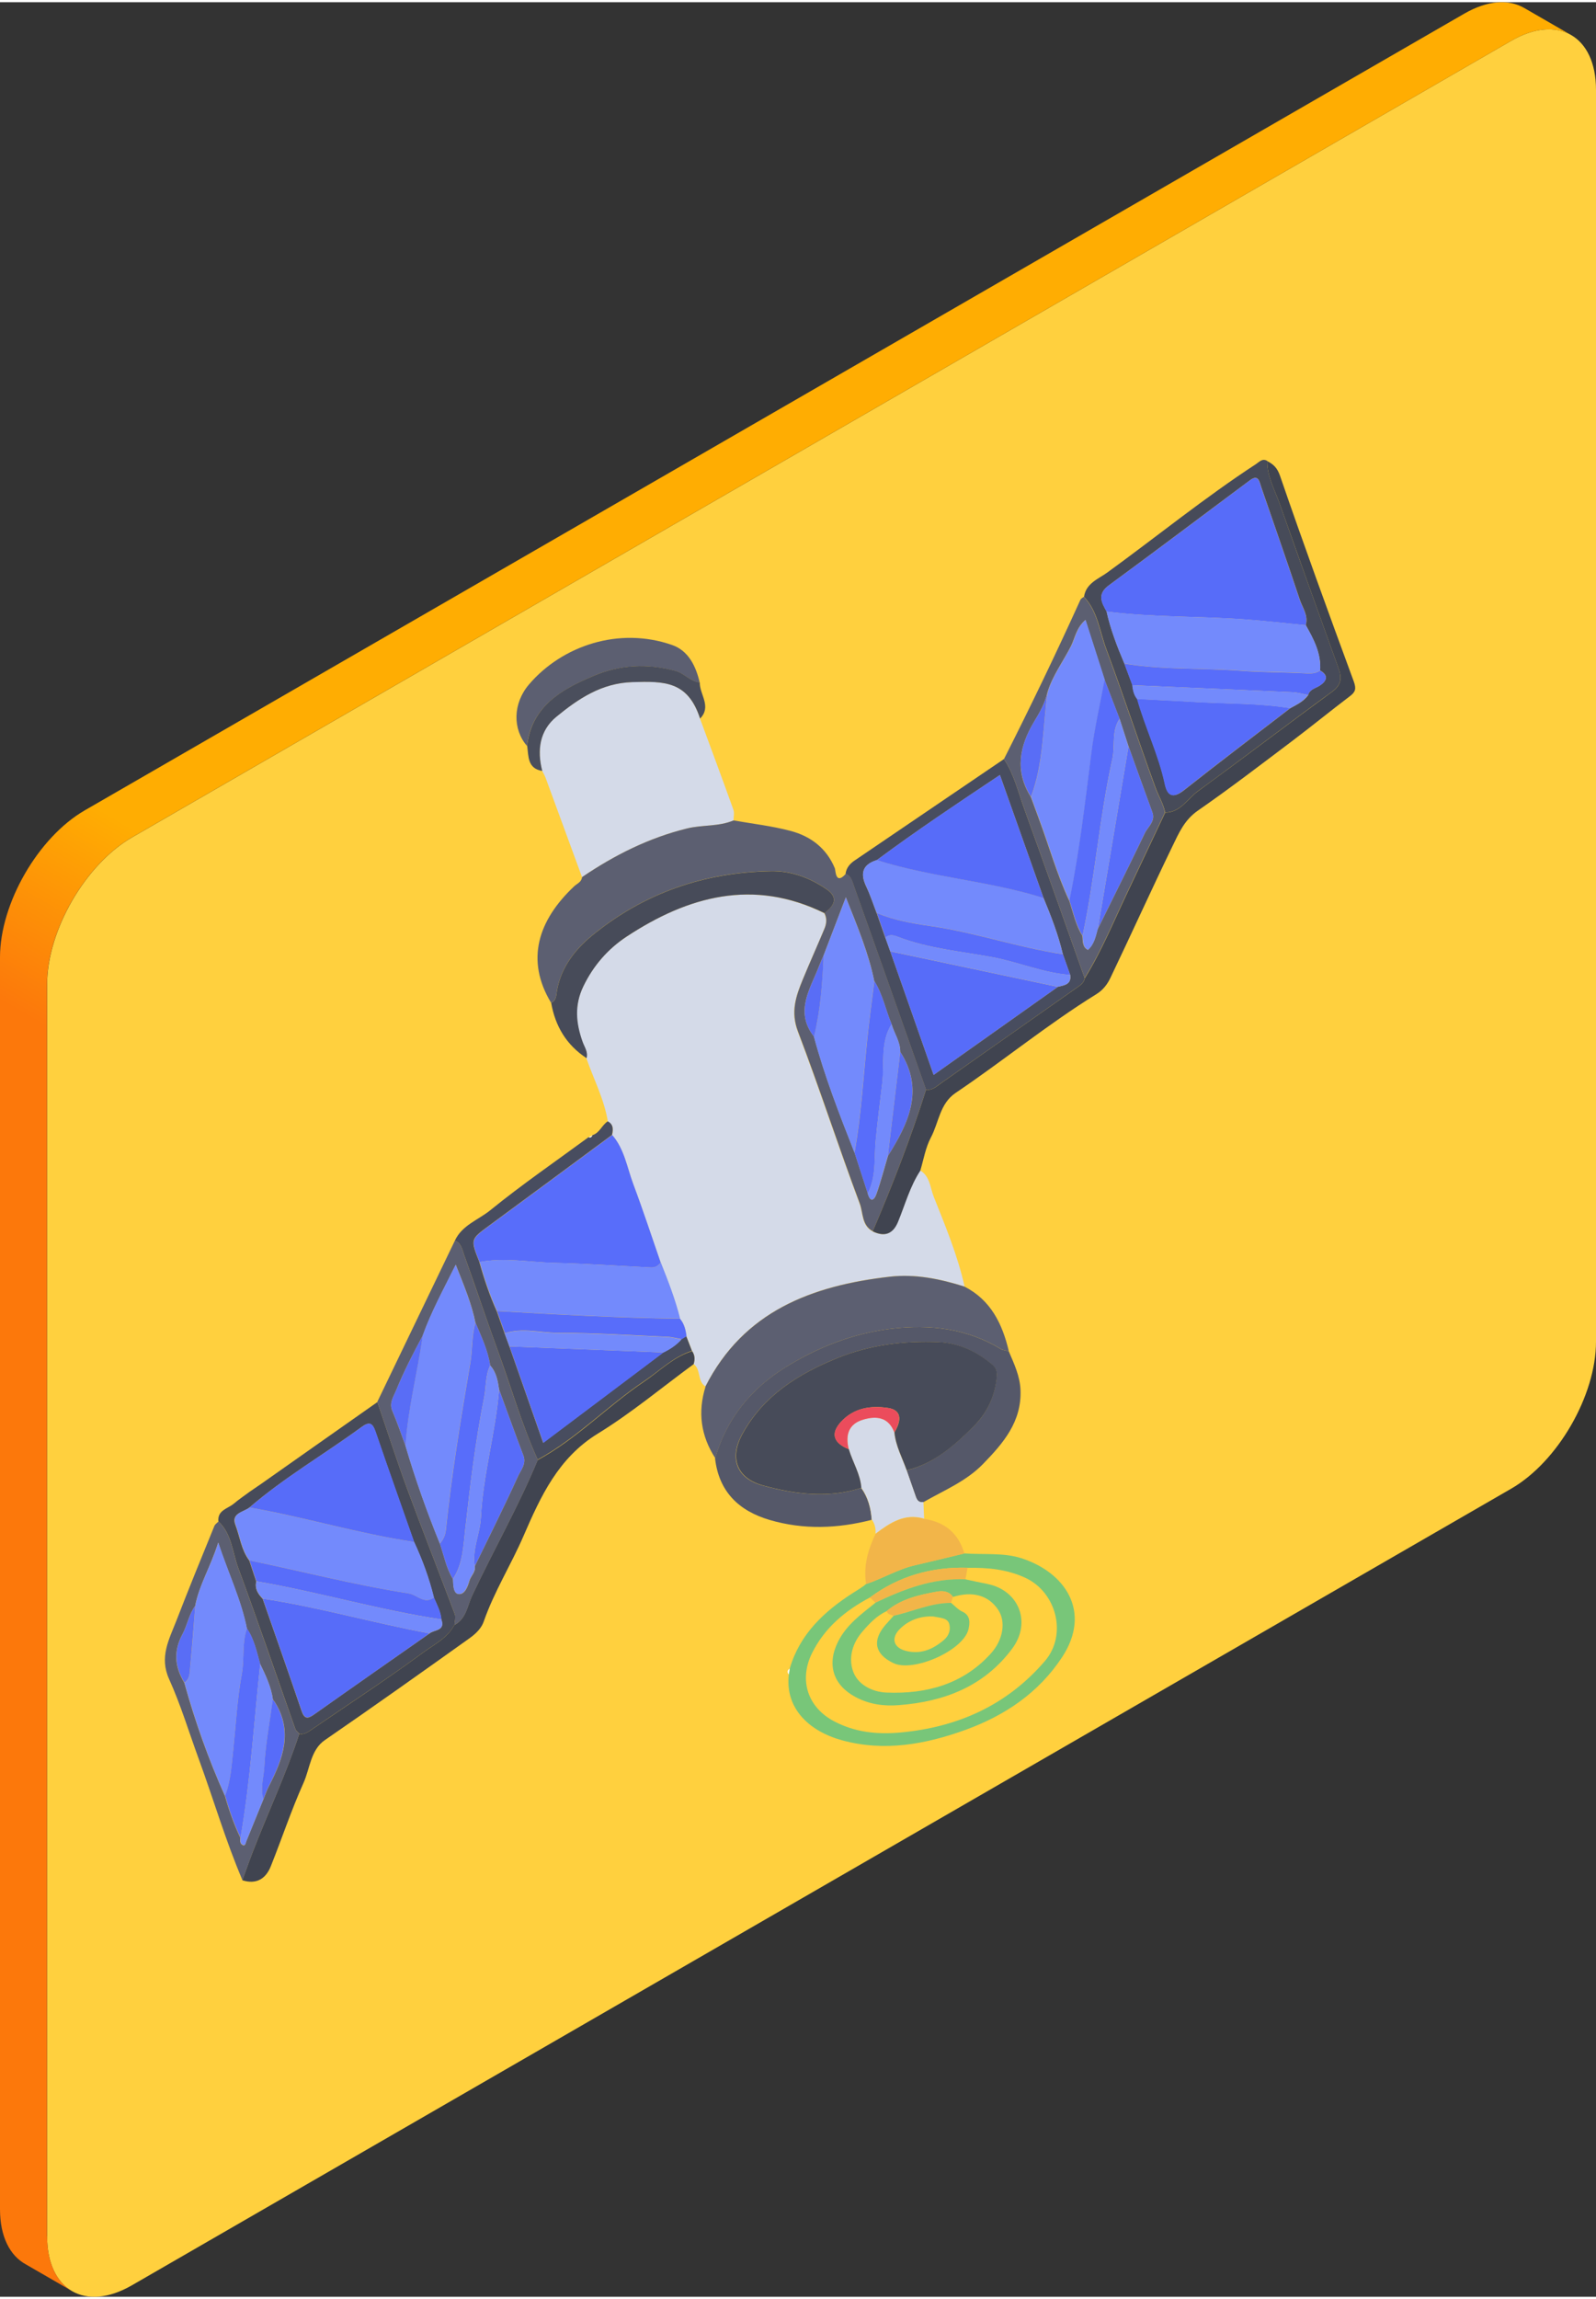 <?xml version="1.0" encoding="UTF-8"?>
<svg xmlns="http://www.w3.org/2000/svg" xmlns:xlink="http://www.w3.org/1999/xlink" id="Calque_2" data-name="Calque 2" viewBox="0 0 161.29 231.81" width="100" height="144">
  <rect x="0" y="0" width="161.29" height="231.81" fill="#333333" stroke="none"/>
  <defs>
    <style>
      .cls-1 {
        fill: url(#linear-gradient-2);
      }

      .cls-2 {
        fill: #eb4c5c;
      }

      .cls-3 {
        fill: #5c5f71;
      }

      .cls-4 {
        fill: #fdfefd;
      }

      .cls-5 {
        fill: #f2b549;
      }

      .cls-6 {
        fill: #586dfa;
      }

      .cls-7 {
        fill: #d4dae8;
      }

      .cls-8 {
        fill: #596df6;
      }

      .cls-9 {
        fill: #4a4e5c;
      }

      .cls-10 {
        fill: #ffd03e;
      }

      .cls-11 {
        fill: #78c679;
      }

      .cls-12 {
        fill: #474b59;
      }

      .cls-13 {
        fill: #576cf9;
      }

      .cls-14 {
        fill: url(#linear-gradient);
      }

      .cls-15 {
        fill: #404450;
      }

      .cls-16 {
        fill: #738afc;
      }

      .cls-17 {
        fill: #555869;
      }

      .cls-18 {
        fill: #484d5f;
      }
    </style>
    <linearGradient id="linear-gradient" x1="158.79" y1="3.33" x2="158.79" y2="3.33" gradientUnits="userSpaceOnUse">
      <stop offset=".4" stop-color="#34318f"/>
      <stop offset=".48" stop-color="#7f7ff4"/>
    </linearGradient>
    <linearGradient id="linear-gradient-2" x1="-18.05" y1="216.61" x2="118.52" y2="-19.93" gradientUnits="userSpaceOnUse">
      <stop offset=".4" stop-color="#fc780b"/>
      <stop offset=".48" stop-color="#ffad02"/>
    </linearGradient>
  </defs>
  <g id="Objects">
    <g id="Window_with_calendar" data-name="Window with calendar">
      <path class="cls-10" d="m161.29,135.32c0,5.44-3.86,12.13-8.57,14.85L13.33,230.65c-4.71,2.72-8.57.5-8.57-4.95v-126.47c0-5.44,3.86-12.12,8.57-14.85L152.72,3.9c4.71-2.72,8.57-.5,8.57,4.95v126.47Z"/>
      <g>
        <path class="cls-14" d="m158.8,3.34h0s-.02-.01-.02-.01c0,0,0,0,.01.01Z"/>
        <path class="cls-1" d="m4.75,225.7v-126.47c0-5.44,3.86-12.12,8.57-14.85L152.72,3.9c2.35-1.36,4.49-1.48,6.04-.59l-4.71-2.72h0c-1.56-.91-3.71-.8-6.08.57L8.57,81.64c-4.71,2.72-8.57,9.4-8.57,14.85v126.47c0,2.78,1.01,4.71,2.62,5.58l4.57,2.64c-1.5-.92-2.43-2.81-2.43-5.48Z"/>
      </g>
    </g>
    <g id="Line_graph" data-name="Line graph">
      <g>
        <path class="cls-7" d="m92.99,118.02c1,.59,1.01,1.75,1.37,2.65,1.18,2.97,2.42,5.94,3.12,9.08-2.47-.78-5-1.3-7.58-1-7.85.9-14.74,3.48-18.61,11.09-.84-.52-.43-1.7-1.19-2.26.14-.46.13-.9-.15-1.31-.19-.5-.39-1-.58-1.49-.08-.64-.23-1.26-.66-1.77-.48-1.95-1.21-3.81-1.95-5.67-.92-2.64-1.79-5.29-2.76-7.9-.63-1.69-.9-3.55-2.14-4.99.12-.54.16-1.05-.43-1.37-.37-2.25-1.43-4.27-2.17-6.39.17-.64-.22-1.13-.41-1.68-.66-1.86-.84-3.65.09-5.59,1.02-2.11,2.5-3.79,4.36-5.01,6.23-4.11,12.81-5.91,19.99-2.38.28.52.23,1.06.02,1.57-.71,1.72-1.48,3.41-2.19,5.13-.7,1.69-1.25,3.28-.5,5.26,2.19,5.75,4.09,11.62,6.25,17.39.35.93.19,2.2,1.31,2.8,1.22.59,2.05.23,2.55-.98.71-1.73,1.21-3.56,2.24-5.15Z"/>
        <path class="cls-7" d="m70.74,72.37c1.13,3.06,2.27,6.12,3.37,9.19.12.33.02.73.02,1.1-1.5.64-3.14.43-4.69.81-3.87.95-7.35,2.7-10.62,4.92-1.23-3.34-2.45-6.69-3.68-10.03-.09-.25-.23-.47-.35-.71-.54-2.1-.27-4.09,1.45-5.49,2.22-1.81,4.55-3.38,7.65-3.48,3.22-.1,5.63-.12,6.85,3.68Z"/>
        <path class="cls-3" d="m58.82,88.39c3.27-2.22,6.75-3.97,10.62-4.92,1.55-.38,3.19-.17,4.69-.81,1.93.34,3.88.56,5.77,1.06,2.02.54,3.62,1.73,4.47,3.78.08.19.05,1.73,1.09.57.63.2.71.82.87,1.29,2.44,6.82,4.85,13.66,7.26,20.49-1.54,4.86-3.38,9.62-5.39,14.31-1.12-.6-.96-1.87-1.31-2.8-2.16-5.77-4.05-11.63-6.25-17.39-.75-1.98-.2-3.56.5-5.26.71-1.72,1.47-3.41,2.19-5.13.21-.51.26-1.05-.02-1.57,1.02-.73,1.46-1.57.2-2.42-1.68-1.14-3.55-1.85-5.62-1.81-6.72.12-12.77,2.2-17.98,6.44-1.75,1.42-3.2,3.23-3.62,5.61-.08.46-.04,1.01-.6,1.25-2.6-4.31-1.32-8.32,2.33-11.76.31-.29.76-.43.8-.94Zm30.91,28.17c2.08-3.31,3.72-6.67,1.25-10.52,0-1.03-.61-1.86-.88-2.8-.6-1.44-.89-3.01-1.75-4.36-.57-2.81-1.66-5.42-2.87-8.45-.88,2.28-1.57,4.08-2.25,5.87-.15.34-.31.68-.44,1.03-.89,2.34-2.53,4.62-.53,7.17,1.07,4.01,2.58,7.87,4.1,11.72.44,1.37.88,2.73,1.33,4.1.26.97.66.74.9.04.44-1.25.77-2.54,1.15-3.81Z"/>
        <path class="cls-3" d="m71.29,139.85c3.87-7.61,10.76-10.19,18.61-11.09,2.59-.3,5.11.22,7.58,1,2.66,1.37,3.82,3.77,4.47,6.52-.26-.07-.56-.08-.78-.21-3.44-2.08-7.16-2.53-11.08-2.06-3.9.47-7.47,1.88-10.74,3.92-3.44,2.14-5.92,5.17-7.07,9.15-1.46-2.25-1.78-4.66-.98-7.22Z"/>
        <path class="cls-15" d="m88.2,124.16c2.01-4.69,3.85-9.44,5.39-14.31.61.11,1.02-.29,1.45-.6,4.6-3.23,9.18-6.46,13.78-9.69.36-.25.72-.48.81-.96,1.69-2.73,2.91-5.71,4.28-8.6,1.28-2.71,2.56-5.42,3.84-8.13,1.56-.02,2.25-1.39,3.31-2.16,4.54-3.31,9.01-6.72,13.55-10.04.95-.69,1.01-1.39.66-2.37-2-5.54-3.99-11.09-5.95-16.64-.5-1.41-1.27-2.74-1.25-4.3.63.33,1.01.68,1.29,1.49,2.39,6.95,4.91,13.87,7.45,20.77.26.72.19,1.05-.38,1.48-1.94,1.47-3.83,3.01-5.77,4.48-3.18,2.4-6.35,4.83-9.62,7.1-1.34.93-1.91,2.26-2.54,3.56-2.14,4.42-4.16,8.89-6.28,13.32-.31.65-.74,1.23-1.42,1.65-4.93,3.05-9.42,6.74-14.23,9.98-1.6,1.08-1.69,2.99-2.5,4.51-.54,1.02-.73,2.22-1.07,3.35-1.04,1.59-1.53,3.42-2.24,5.15-.5,1.22-1.33,1.57-2.55.98Z"/>
        <path class="cls-17" d="m72.27,147.08c1.15-3.98,3.63-7.01,7.07-9.15,3.28-2.04,6.85-3.45,10.74-3.92,3.92-.47,7.64-.02,11.08,2.06.22.13.52.14.78.21.54,1.27,1.14,2.51,1.19,3.94.12,3.2-1.74,5.35-3.78,7.45-1.72,1.77-3.96,2.67-6.03,3.86-.46.09-.65-.19-.78-.57-.3-.88-.61-1.76-.92-2.64,2.74-.68,4.74-2.45,6.69-4.36,1.38-1.36,2.16-2.94,2.38-4.85.07-.57.08-1.04-.42-1.46-1.58-1.34-3.38-2.19-5.44-2.28-3.48-.15-6.9.27-10.17,1.59-4.01,1.62-7.54,3.82-9.68,7.75-1.31,2.4-.53,4.44,2.12,5.15,3.27.88,6.59,1.31,9.93.24.69.96.98,2.06,1.06,3.22-3.43.88-6.87,1.02-10.31.01-3.13-.92-5.14-2.87-5.52-6.24Z"/>
        <path class="cls-15" d="m69.95,136.28c.28.41.29.85.15,1.31-3.22,2.36-6.3,4.94-9.69,7.02-4,2.46-5.77,6.34-7.5,10.33-1.26,2.92-2.97,5.62-4.02,8.64-.22.65-.74,1.2-1.44,1.7-4.85,3.46-9.71,6.91-14.62,10.29-1.44.99-1.5,2.86-2.16,4.33-1.23,2.74-2.18,5.61-3.3,8.41-.51,1.28-1.47,1.87-2.88,1.42.33-.9.64-1.81.99-2.71,1.55-4.04,3.41-7.96,4.76-12.08.48.1.83-.15,1.19-.39,3.8-2.6,7.67-5.13,11.38-7.86,1.09-.8,2.42-1.44,3.1-2.75,1.2-.61,1.31-1.93,1.79-2.95,2.16-4.6,4.69-9.01,6.63-13.71,3.95-2.14,7.06-5.44,10.76-7.93,1.59-1.07,2.95-2.49,4.85-3.07Z"/>
        <path class="cls-12" d="m128.07,46.35c-.02,1.56.75,2.9,1.25,4.3,1.96,5.56,3.95,11.1,5.95,16.64.35.98.29,1.68-.66,2.37-4.54,3.31-9,6.73-13.55,10.04-1.06.77-1.75,2.14-3.31,2.16-.18-.88-.66-1.65-.96-2.47-1.71-4.67-3.26-9.41-5-14.07-.66-1.78-.85-3.78-2.24-5.25.19-1.38,1.5-1.83,2.36-2.46,5.01-3.64,9.83-7.56,15.02-10.95.35-.23.65-.62,1.15-.31Zm4.13,23.63c.18-.59.74-.66,1.17-.94.65-.42.98-1,.04-1.53.12-1.72-.65-3.15-1.45-4.58.28-.99-.34-1.77-.62-2.62-1.26-3.79-2.58-7.56-3.88-11.33-.18-.53-.27-1.34-1.15-.68-4.75,3.53-9.47,7.1-14.24,10.6-1.2.88-.77,1.71-.24,2.64.4,1.82,1.07,3.56,1.8,5.27.27.72.54,1.45.81,2.17.06.5.15.99.49,1.39.81,2.91,2.17,5.64,2.8,8.61.27,1.25.85,1.48,1.95.61,3.54-2.8,7.15-5.53,10.73-8.28.67-.36,1.36-.69,1.82-1.34Z"/>
        <path class="cls-18" d="m109.62,98.6c-.08.48-.45.71-.81.96-4.59,3.23-9.18,6.47-13.78,9.69-.43.31-.84.71-1.45.6-2.41-6.83-4.82-13.67-7.26-20.49-.17-.47-.25-1.09-.87-1.29.07-.63.46-1.06.96-1.39,5.02-3.41,10.03-6.81,15.05-10.22,1.03,1.55,1.44,3.34,2.06,5.05,2.06,5.68,4.07,11.39,6.1,17.09Zm-20.15-4.11c.17.47.33.93.5,1.4,1.44,4.11,2.88,8.21,4.38,12.48,4.34-3.07,8.45-5.98,12.56-8.9.65-.16,1.39-.23,1.24-1.21l-.74-2.09c-.46-1.96-1.18-3.82-1.95-5.67-1.46-4.11-2.92-8.22-4.41-12.43-4.28,2.86-8.43,5.62-12.44,8.6-1.45.45-1.7,1.35-1.07,2.67.41.86.71,1.78,1.05,2.67.29.83.58,1.65.87,2.48Z"/>
        <path class="cls-11" d="m79.81,168.35c1.01-3.49,3.48-5.78,6.41-7.66.44-.29.91-.54,1.31-.89,1.68-.56,3.21-1.5,4.95-1.9,1.66-.38,3.32-.79,4.98-1.19,1.92.14,3.96-.09,5.74.48,4.44,1.42,7.16,5.41,4.13,10.01-2.35,3.57-5.75,5.88-9.74,7.33-4.06,1.47-8.22,2.23-12.5,1.06-3.34-.92-5.78-3.24-5.37-6.66.03-.2.06-.39.09-.59Zm17.97-10.19c-3.62-.1-6.93.83-9.86,3-2.49,1.32-4.58,3.05-5.86,5.63-1.34,2.72-.44,5.47,2.23,6.88,2.13,1.12,4.36,1.35,6.74,1.13,5.8-.54,10.75-2.77,14.57-7.22,2.28-2.66,1.17-6.95-1.99-8.41-1.87-.86-3.82-1.04-5.82-1Z"/>
        <path class="cls-12" d="m45.92,163.93c-.68,1.31-2.01,1.95-3.1,2.75-3.71,2.73-7.58,5.25-11.38,7.86-.36.25-.72.5-1.19.39-.14-.16-.34-.3-.41-.49-1.92-5.44-3.78-10.89-5.78-16.3-.58-1.58-.64-3.4-1.99-4.66-.11-1.14.94-1.28,1.55-1.79.52-.44,1.09-.82,1.64-1.23.38-.26.76-.52,1.14-.78,3.91-2.75,7.82-5.51,11.74-8.26,1,2.92,1.94,5.86,3.01,8.76,1.56,4.23,3.22,8.43,4.81,12.66.12.32-.01.74-.03,1.11Zm-20.02-4.4c-.18.73.16,1.27.64,1.76,1.31,3.77,2.65,7.54,3.93,11.32.28.82.6.85,1.26.38,3.88-2.75,7.78-5.47,11.67-8.19.49-.4,1.62-.24,1.2-1.41-.07-.8-.45-1.5-.76-2.22-.47-1.94-1.15-3.8-2-5.61-1.3-3.71-2.62-7.41-3.89-11.13-.3-.89-.61-1.08-1.44-.47-3.74,2.74-7.78,5.08-11.31,8.12-.61.47-1.86.57-1.42,1.73.46,1.21.6,2.55,1.41,3.62.23.7.47,1.41.7,2.11Z"/>
        <path class="cls-3" d="m45.92,163.93c.02-.37.15-.79.03-1.11-1.59-4.23-3.25-8.42-4.81-12.66-1.07-2.89-2.01-5.84-3.01-8.76,2.61-5.43,5.23-10.86,7.84-16.29.66.25.74.92.93,1.44,1.15,3.2,2.22,6.43,3.39,9.63,1.35,3.7,2.43,7.49,4.06,11.09-1.94,4.7-4.47,9.11-6.63,13.71-.48,1.02-.59,2.34-1.79,2.95Zm2.06-5.92c1.47-3.02,2.98-6.03,4.37-9.09.28-.63.87-1.25.54-2.11-.84-2.21-1.64-4.44-2.45-6.66-.13-.87-.28-1.74-.9-2.43-.24-1.53-.89-2.91-1.49-4.31-.39-1.94-1.15-3.73-1.99-5.86-1.29,2.58-2.49,4.79-3.34,7.16-.97,1.8-1.91,3.61-2.68,5.51-.29.7-.74,1.29-.38,2.13.49,1.14.89,2.33,1.32,3.49.99,3.36,2.16,6.65,3.48,9.9.41,1.2.63,2.47,1.32,3.57.03.58.02,1.44.56,1.51.62.07.92-.71,1.1-1.34.14-.5.64-.87.55-1.46Z"/>
        <path class="cls-3" d="m109.62,98.6c-2.03-5.7-4.04-11.4-6.1-17.09-.62-1.71-1.04-3.51-2.06-5.05,2.69-5.31,5.27-10.67,7.73-16.1.06-.12.22-.19.34-.29,1.39,1.47,1.58,3.48,2.24,5.25,1.74,4.66,3.29,9.4,5,14.07.3.82.79,1.59.96,2.47-1.28,2.71-2.56,5.42-3.84,8.13-1.37,2.9-2.59,5.87-4.28,8.6Zm1.33-4.99c1.58-3.21,3.19-6.42,4.74-9.65.32-.68,1.11-1.2.76-2.14-.81-2.21-1.6-4.43-2.4-6.64-.3-.92-.6-1.85-.9-2.77-.51-1.32-1.01-2.63-1.52-3.95-.63-1.97-1.26-3.94-1.94-6.05-.94.81-1.05,1.82-1.46,2.64-.79,1.56-1.87,2.98-2.38,4.68-.24,1.07-.77,2.01-1.33,2.93-1.5,2.49-2,5.01-.34,7.64.27.74.54,1.48.81,2.21,1.03,2.75,1.81,5.59,3.06,8.26.4,1.2.65,2.46,1.33,3.55.05.55,0,1.14.56,1.42.65-.59.79-1.37.99-2.12Z"/>
        <path class="cls-12" d="m55.69,101.09c.56-.24.52-.79.6-1.25.42-2.38,1.87-4.19,3.62-5.61,5.21-4.24,11.26-6.32,17.98-6.44,2.08-.04,3.94.67,5.62,1.81,1.25.84.82,1.69-.2,2.42-7.18-3.52-13.76-1.72-19.99,2.38-1.86,1.23-3.34,2.9-4.36,5.01-.93,1.93-.75,3.72-.09,5.59.19.55.58,1.04.41,1.68-2.03-1.33-3.17-3.23-3.58-5.6Z"/>
        <path class="cls-3" d="m22.07,153.48c1.35,1.26,1.41,3.09,1.99,4.66,2,5.41,3.85,10.87,5.78,16.3.07.19.27.33.41.49-1.34,4.12-3.21,8.04-4.76,12.08-.34.9-.66,1.8-.99,2.71-1.7-3.99-2.92-8.16-4.41-12.23-.99-2.7-1.82-5.47-3-8.08-1.01-2.23,0-4.01.73-5.89,1.24-3.21,2.54-6.39,3.84-9.57.07-.18.28-.32.43-.47Zm4.56,28.06c.18-.44.33-.9.55-1.32,1.42-2.75,2.47-5.52.59-8.5-.06-.09-.13-.17-.19-.25-.18-1.29-.73-2.44-1.29-3.59-.35-1.22-.59-2.49-1.34-3.57-.57-2.89-1.85-5.52-2.9-8.69-.77,2.46-1.93,4.29-2.33,6.4-.64.86-.79,1.94-1.28,2.85-.93,1.72-.79,3.31.19,4.92,1.08,3.91,2.44,7.72,4.1,11.42.41,1.45.91,2.87,1.56,4.24-.04.28-.04.59.22.72.28.14.3-.17.37-.35.58-1.42,1.16-2.85,1.74-4.27Z"/>
        <path class="cls-18" d="m54.35,147.27c-1.63-3.59-2.7-7.39-4.06-11.09-1.17-3.19-2.23-6.43-3.39-9.63-.19-.52-.27-1.19-.93-1.44.72-1.56,2.37-2.09,3.58-3.07,3.2-2.6,6.61-4.94,9.93-7.38.2.08.31-.03.38-.2.74-.22.96-1.02,1.56-1.4.59.31.55.83.43,1.37-4.14,3.06-8.28,6.12-12.43,9.17-1.88,1.38-1.89,1.37-.98,3.66.47,1.69,1.03,3.36,1.75,4.96.27.75.53,1.5.8,2.25.16.44.32.88.48,1.31,1.12,3.18,2.23,6.36,3.42,9.75,4.21-3.16,8.18-6.15,12.15-9.14.69-.33,1.32-.75,1.83-1.33.16-.1.32-.2.48-.3.19.5.39,1,.58,1.49-1.89.59-3.25,2.01-4.85,3.07-3.7,2.49-6.81,5.78-10.76,7.93Z"/>
        <path class="cls-3" d="m53.26,75.14c-1.46-1.69-1.45-4.29.21-6.23,3.34-3.9,9.08-5.85,14.46-3.97,1.63.57,2.4,2.12,2.78,3.79-.95-.1-1.54-.92-2.47-1.17-2.84-.77-5.63-.62-8.28.51-3.22,1.37-6.24,3.06-6.71,7.08Z"/>
        <path class="cls-7" d="m88.1,153.3c-.08-1.16-.37-2.26-1.06-3.22-.1-1.41-.88-2.59-1.27-3.91-.35-1.43-.03-2.56,1.51-3,1.34-.38,2.52-.21,3.1,1.3.13,1.37.79,2.57,1.24,3.83.31.88.62,1.76.92,2.64.13.38.31.66.78.57.02.56.05,1.13.07,1.69-1.98-.59-3.46.42-4.91,1.52.04-.52-.07-1-.38-1.43Z"/>
        <path class="cls-5" d="m88.48,154.74c1.46-1.09,2.94-2.1,4.91-1.52,2.09.31,3.47,1.45,4.07,3.5-1.66.4-3.32.81-4.98,1.19-1.74.4-3.27,1.34-4.95,1.9-.29-1.8.18-3.46.95-5.07Z"/>
        <path class="cls-9" d="m53.26,75.14c.47-4.03,3.49-5.72,6.71-7.08,2.65-1.13,5.44-1.28,8.28-.51.93.25,1.51,1.08,2.47,1.17-.03,1.22,1.23,2.42.03,3.65-1.23-3.8-3.63-3.78-6.85-3.68-3.11.1-5.44,1.67-7.65,3.48-1.72,1.4-1.99,3.39-1.45,5.49-1.49-.24-1.38-1.45-1.52-2.51Z"/>
        <path class="cls-4" d="m79.81,168.35c-.03.2-.06.39-.09.59-.2-.23-.17-.43.09-.59Z"/>
        <path class="cls-4" d="m59.87,114.47c-.07.17-.18.28-.38.2.13-.07.26-.13.38-.2Z"/>
        <path class="cls-6" d="m48.46,127.27c-.91-2.29-.9-2.28.98-3.66,4.15-3.05,8.29-6.11,12.43-9.17,1.24,1.43,1.5,3.29,2.14,4.99.98,2.61,1.85,5.27,2.76,7.9-.25.32-.55.52-.97.5-3.27-.17-6.55-.39-9.83-.47-2.5-.07-5.01-.56-7.52-.08Z"/>
        <path class="cls-16" d="m48.46,127.27c2.51-.47,5.01.02,7.52.08,3.28.09,6.55.31,9.83.47.42.02.72-.18.97-.5.74,1.86,1.47,3.72,1.95,5.67-6.18-.08-12.34-.42-18.51-.77-.72-1.6-1.28-3.27-1.75-4.96Z"/>
        <path class="cls-6" d="m50.21,132.23c6.16.35,12.33.69,18.51.77.43.51.58,1.13.66,1.77-.16.1-.32.2-.48.3-.48-.08-.95-.22-1.43-.24-3.69-.16-7.38-.4-11.07-.4-1.79,0-3.6-.55-5.38.04-.27-.75-.53-1.5-.8-2.25Z"/>
        <path class="cls-16" d="m83.23,96.3c.69-1.8,1.38-3.59,2.25-5.87,1.2,3.03,2.29,5.65,2.87,8.45-.24,1.98-.51,3.96-.72,5.95-.39,3.81-.61,7.63-1.28,11.4-1.52-3.85-3.02-7.71-4.1-11.72.67-2.7.86-5.45.97-8.21Z"/>
        <path class="cls-6" d="m86.36,116.23c.67-3.77.89-7.6,1.28-11.4.2-1.99.48-3.96.72-5.95.85,1.34,1.14,2.91,1.75,4.36-1.17,1.85-.71,4-.95,5.99-.23,1.91-.48,3.85-.66,5.77-.17,1.77.08,3.66-.81,5.34-.44-1.37-.88-2.73-1.33-4.1Z"/>
        <path class="cls-16" d="m87.68,120.33c.89-1.68.64-3.57.81-5.34.18-1.92.44-3.86.66-5.77.24-1.99-.22-4.14.95-5.99.27.94.89,1.77.88,2.8-.42,3.51-.83,7.02-1.25,10.52-.38,1.27-.71,2.56-1.15,3.81-.24.7-.64.93-.9-.04Z"/>
        <path class="cls-8" d="m89.73,116.56c.42-3.51.83-7.02,1.25-10.52,2.46,3.85.83,7.21-1.25,10.52Z"/>
        <path class="cls-8" d="m83.23,96.3c-.11,2.76-.31,5.51-.97,8.21-2-2.55-.36-4.84.53-7.17.13-.35.29-.69.44-1.03Z"/>
        <path class="cls-12" d="m91.63,148.31c-.45-1.27-1.11-2.46-1.24-3.83.81-1.35.62-2.27-.63-2.46-1.76-.27-3.47-.01-4.76,1.39-1.08,1.17-.8,2.14.78,2.77.39,1.31,1.16,2.5,1.27,3.91-3.34,1.07-6.67.65-9.93-.24-2.64-.72-3.42-2.75-2.12-5.15,2.13-3.93,5.67-6.13,9.68-7.75,3.28-1.32,6.69-1.73,10.17-1.59,2.06.09,3.86.94,5.44,2.28.5.42.48.89.42,1.46-.22,1.91-1.01,3.49-2.38,4.85-1.94,1.92-3.95,3.69-6.69,4.36Z"/>
        <path class="cls-13" d="m111.82,61.55c-.53-.93-.96-1.76.24-2.64,4.77-3.49,9.5-7.06,14.24-10.6.89-.66.97.15,1.15.68,1.31,3.77,2.62,7.54,3.88,11.33.28.85.9,1.63.62,2.62-1.98-.19-3.96-.42-5.95-.57-4.72-.36-9.48-.21-14.19-.81Z"/>
        <path class="cls-16" d="m111.82,61.55c4.71.6,9.46.46,14.19.81,1.99.15,3.97.38,5.95.57.81,1.42,1.57,2.86,1.45,4.58-.52.36-1.08.3-1.68.27-2.13-.12-4.27-.1-6.39-.25-3.9-.29-7.84-.07-11.72-.72-.72-1.71-1.4-3.45-1.8-5.27Z"/>
        <path class="cls-13" d="m130.38,71.32c-3.58,2.75-7.19,5.48-10.73,8.28-1.1.87-1.68.64-1.95-.61-.63-2.97-1.99-5.7-2.8-8.61,2.1.11,4.19.21,6.29.33,3.06.17,6.14.11,9.18.6Z"/>
        <path class="cls-6" d="m113.62,66.82c3.88.64,7.82.43,11.72.72,2.13.16,4.26.14,6.39.25.6.03,1.16.09,1.68-.27.94.53.61,1.11-.04,1.53-.43.28-.99.35-1.17.94-.53-.1-1.06-.26-1.59-.28-5.39-.25-10.79-.47-16.18-.71-.27-.72-.54-1.45-.81-2.17Z"/>
        <path class="cls-16" d="m114.43,69c5.39.23,10.79.46,16.18.71.53.02,1.06.18,1.59.28-.46.65-1.15.97-1.82,1.34-3.04-.5-6.12-.43-9.18-.6-2.1-.12-4.19-.22-6.29-.33-.33-.4-.43-.89-.49-1.39Z"/>
        <path class="cls-16" d="m105.46,90.5c.77,1.85,1.49,3.72,1.95,5.67-4.5-.67-8.81-2.19-13.32-2.84-1.87-.27-3.74-.59-5.5-1.33-.35-.89-.64-1.81-1.05-2.67-.63-1.32-.38-2.22,1.07-2.67,5.51,1.75,11.33,2.1,16.85,3.83Z"/>
        <path class="cls-13" d="m106.91,99.47c-4.11,2.91-8.23,5.83-12.56,8.9-1.5-4.27-2.94-8.38-4.38-12.48,5.65,1.2,11.3,2.39,16.95,3.59Z"/>
        <path class="cls-13" d="m105.46,90.5c-5.51-1.73-11.34-2.08-16.85-3.83,4-2.98,8.15-5.74,12.44-8.6,1.5,4.21,2.95,8.32,4.41,12.43Z"/>
        <path class="cls-6" d="m88.6,92.01c1.76.74,3.63,1.06,5.5,1.33,4.5.65,8.82,2.17,13.32,2.84.25.7.49,1.39.74,2.09-2.73-.19-5.25-1.31-7.92-1.8-3.19-.59-6.46-.87-9.53-2.06-.39-.15-.85-.26-1.23.09-.29-.83-.58-1.65-.87-2.48Z"/>
        <path class="cls-16" d="m89.47,94.49c.39-.35.84-.25,1.23-.09,3.07,1.2,6.34,1.47,9.53,2.06,2.67.49,5.19,1.61,7.92,1.8.15.98-.59,1.05-1.24,1.21-5.65-1.2-11.3-2.39-16.95-3.59-.17-.47-.33-.93-.5-1.4Z"/>
        <path class="cls-5" d="m88.47,161.69c-.18-.18-.36-.35-.55-.53,2.93-2.17,6.24-3.1,9.86-3-.07.39-.14.78-.21,1.17-3.28-.15-6.22.99-9.1,2.36Z"/>
        <path class="cls-16" d="m41.86,155.55c.84,1.81,1.52,3.67,2,5.61-.99.74-1.71-.27-2.57-.41-5.41-.84-10.72-2.24-16.08-3.33-.81-1.07-.95-2.41-1.41-3.62-.44-1.16.8-1.26,1.42-1.73,5.58.99,11.03,2.65,16.64,3.48Z"/>
        <path class="cls-13" d="m43.41,164.79c-3.89,2.73-7.79,5.45-11.67,8.19-.66.46-.98.44-1.26-.38-1.29-3.78-2.62-7.55-3.93-11.32,5.69.86,11.21,2.47,16.86,3.51Z"/>
        <path class="cls-13" d="m41.86,155.55c-5.62-.83-11.06-2.5-16.64-3.48,3.53-3.05,7.56-5.38,11.31-8.12.83-.61,1.13-.42,1.44.47,1.27,3.72,2.59,7.42,3.89,11.13Z"/>
        <path class="cls-6" d="m25.21,157.42c5.36,1.1,10.67,2.49,16.08,3.33.86.13,1.58,1.15,2.57.41.3.72.69,1.42.76,2.22-6.31-.94-12.43-2.78-18.71-3.85-.23-.7-.47-1.41-.7-2.11Z"/>
        <path class="cls-16" d="m25.9,159.53c6.28,1.06,12.4,2.91,18.71,3.85.42,1.17-.72,1.02-1.2,1.41-5.65-1.04-11.18-2.65-16.86-3.51-.48-.49-.82-1.03-.64-1.76Z"/>
        <path class="cls-16" d="m44.45,155.73c-1.32-3.24-2.49-6.54-3.48-9.9.24-3.76,1.22-7.41,1.74-11.13.85-2.37,2.05-4.57,3.34-7.16.84,2.13,1.6,3.92,1.99,5.86-.39,1.31-.29,2.69-.51,4.01-.96,5.65-1.9,11.3-2.49,17.01-.05.51-.28.93-.6,1.31Z"/>
        <path class="cls-6" d="m44.45,155.73c.32-.38.54-.8.6-1.31.59-5.71,1.53-11.36,2.49-17.01.22-1.32.12-2.7.51-4.01.6,1.4,1.26,2.79,1.49,4.31-.5,1.02-.4,2.15-.61,3.22-.89,4.43-1.42,8.91-1.92,13.39-.19,1.68-.23,3.46-1.24,4.97-.68-1.1-.91-2.37-1.32-3.57Z"/>
        <path class="cls-13" d="m50.44,140.15c.81,2.22,1.61,4.45,2.45,6.66.33.86-.26,1.49-.54,2.11-1.39,3.06-2.9,6.06-4.37,9.09-.29-1.7.53-3.27.62-4.92.22-4.37,1.49-8.59,1.84-12.94Z"/>
        <path class="cls-16" d="m50.44,140.15c-.35,4.35-1.62,8.57-1.84,12.94-.08,1.65-.91,3.22-.62,4.92.09.59-.41.96-.55,1.46-.18.62-.48,1.41-1.1,1.34-.54-.06-.53-.93-.56-1.51,1.01-1.5,1.05-3.29,1.24-4.97.5-4.49,1.03-8.97,1.92-13.39.22-1.07.11-2.2.61-3.22.62.69.77,1.56.9,2.43Z"/>
        <path class="cls-8" d="m42.72,134.7c-.52,3.72-1.5,7.37-1.74,11.13-.44-1.17-.83-2.35-1.32-3.49-.36-.83.09-1.43.38-2.13.78-1.9,1.71-3.71,2.68-5.51Z"/>
        <path class="cls-16" d="m108.07,90.76c-1.25-2.67-2.03-5.51-3.06-8.26-.28-.74-.54-1.48-.81-2.21,1.28-3.41,1.18-7.04,1.67-10.57.51-1.7,1.59-3.12,2.38-4.68.42-.82.52-1.83,1.46-2.64.68,2.11,1.31,4.08,1.94,6.05-.45,2.44-1.02,4.87-1.33,7.33-.64,5.01-1.21,10.03-2.23,14.99Z"/>
        <path class="cls-6" d="m108.07,90.76c1.02-4.95,1.59-9.97,2.23-14.99.31-2.46.88-4.89,1.33-7.33.51,1.32,1.01,2.63,1.52,3.95-.85,1.24-.44,2.71-.73,4.04-1.32,5.91-1.74,11.97-3.02,17.88-.68-1.1-.93-2.35-1.33-3.55Z"/>
        <path class="cls-6" d="m114.05,75.17c.8,2.22,1.59,4.43,2.4,6.64.35.94-.44,1.47-.76,2.14-1.55,3.23-3.15,6.44-4.74,9.65,1.03-6.15,2.06-12.29,3.1-18.44Z"/>
        <path class="cls-16" d="m114.05,75.17c-1.03,6.15-2.06,12.29-3.1,18.44-.21.75-.34,1.53-.99,2.13-.56-.28-.51-.87-.56-1.42,1.28-5.91,1.7-11.97,3.02-17.88.3-1.32-.12-2.8.73-4.04.3.92.6,1.85.89,2.77Z"/>
        <path class="cls-8" d="m105.86,69.71c-.48,3.54-.39,7.16-1.67,10.57-1.66-2.62-1.17-5.15.34-7.64.56-.92,1.09-1.86,1.33-2.93Z"/>
        <path class="cls-16" d="m19.73,162.01c.39-2.12,1.56-3.94,2.33-6.4,1.05,3.17,2.33,5.8,2.9,8.69-.52,1.51-.24,3.11-.53,4.66-.46,2.49-.59,5.02-.85,7.54-.16,1.57-.25,3.2-.84,4.71-1.66-3.7-3.01-7.51-4.1-11.42.57-.39.52-1.04.58-1.59.21-2.05.35-4.11.51-6.17Z"/>
        <path class="cls-6" d="m22.74,181.2c.59-1.51.67-3.14.84-4.71.26-2.52.39-5.05.85-7.54.29-1.55,0-3.15.53-4.66.75,1.08.98,2.35,1.34,3.57-.63,5.86-.98,11.75-1.99,17.57-.65-1.36-1.15-2.78-1.56-4.24Z"/>
        <path class="cls-16" d="m24.3,185.44c1.01-5.82,1.37-11.71,1.99-17.57.56,1.15,1.11,2.31,1.29,3.59-.3,2.24-.75,4.48-.85,6.73-.05,1.1-.44,2.22-.1,3.34-.58,1.42-1.16,2.85-1.74,4.27-.07.18-.09.49-.37.35-.26-.13-.26-.44-.22-.72Z"/>
        <path class="cls-13" d="m26.62,181.54c-.34-1.12.05-2.24.1-3.34.11-2.25.55-4.49.85-6.73.06.08.13.17.19.25,1.87,2.98.82,5.75-.59,8.5-.22.42-.37.88-.55,1.32Z"/>
        <path class="cls-8" d="m19.73,162.01c-.17,2.06-.31,4.12-.51,6.17-.06.55-.01,1.2-.58,1.59-.98-1.6-1.12-3.2-.19-4.92.49-.91.64-1.99,1.28-2.85Z"/>
        <path class="cls-13" d="m67.06,136.41c-3.97,2.99-7.95,5.98-12.15,9.14-1.19-3.39-2.31-6.57-3.42-9.75,5.19.2,10.38.41,15.58.61Z"/>
        <path class="cls-16" d="m67.06,136.41c-5.19-.2-10.38-.41-15.58-.61-.16-.44-.32-.88-.48-1.31,1.78-.59,3.59-.04,5.38-.04,3.69,0,7.38.24,11.07.4.48.02.96.16,1.43.24-.51.58-1.14.99-1.83,1.33Z"/>
        <path class="cls-2" d="m85.77,146.18c-1.57-.63-1.86-1.59-.78-2.77,1.3-1.41,3.01-1.66,4.76-1.39,1.25.19,1.43,1.11.63,2.46-.58-1.52-1.76-1.68-3.1-1.3-1.54.44-1.86,1.57-1.51,3Z"/>
        <path class="cls-11" d="m88.47,161.69c2.88-1.37,5.82-2.51,9.1-2.36.74.16,1.48.32,2.23.47,3.18.65,4.46,3.89,2.49,6.53-2.84,3.82-6.87,5.36-11.46,5.71-1.53.12-2.98-.08-4.37-.82-2.27-1.21-2.92-3.29-1.77-5.59.86-1.72,2.35-2.78,3.78-3.93Zm7.84-.58c-.39-.6-1.07-.64-1.61-.54-1.81.33-3.62.72-5.09,1.97-1,.46-1.72,1.22-2.44,2.05-1.02,1.17-1.4,2.58-1.01,3.88.44,1.49,1.98,2.24,3.43,2.3,4.01.16,7.71-.82,10.53-3.93,1.28-1.41,1.55-3.25.75-4.44-.98-1.46-2.58-1.91-4.57-1.29Z"/>
        <path class="cls-5" d="m96.3,161.11c-.06.2-.12.4-.19.6-2.04,0-3.87.86-5.81,1.3-.27-.11-.59-.13-.7-.47,1.47-1.24,3.28-1.64,5.09-1.97.54-.1,1.21-.06,1.61.54Z"/>
        <path class="cls-11" d="m90.31,163.01c1.94-.43,3.77-1.31,5.81-1.3.37.3.71.69,1.13.88.87.39.75,1.2.63,1.76-.5,2.17-5.58,4.41-7.6,3.44-1.87-.9-2.16-2.25-.82-3.83.28-.32.57-.64.85-.95Zm4.02.07c-1.07-.06-2.36.24-3.38,1.25-.96.95-.65,1.93.65,2.24,1.45.35,2.65-.16,3.74-1.07.51-.42.74-.96.61-1.58-.14-.68-.77-.67-1.63-.84Z"/>
      </g>
    </g>
  </g>
</svg>
